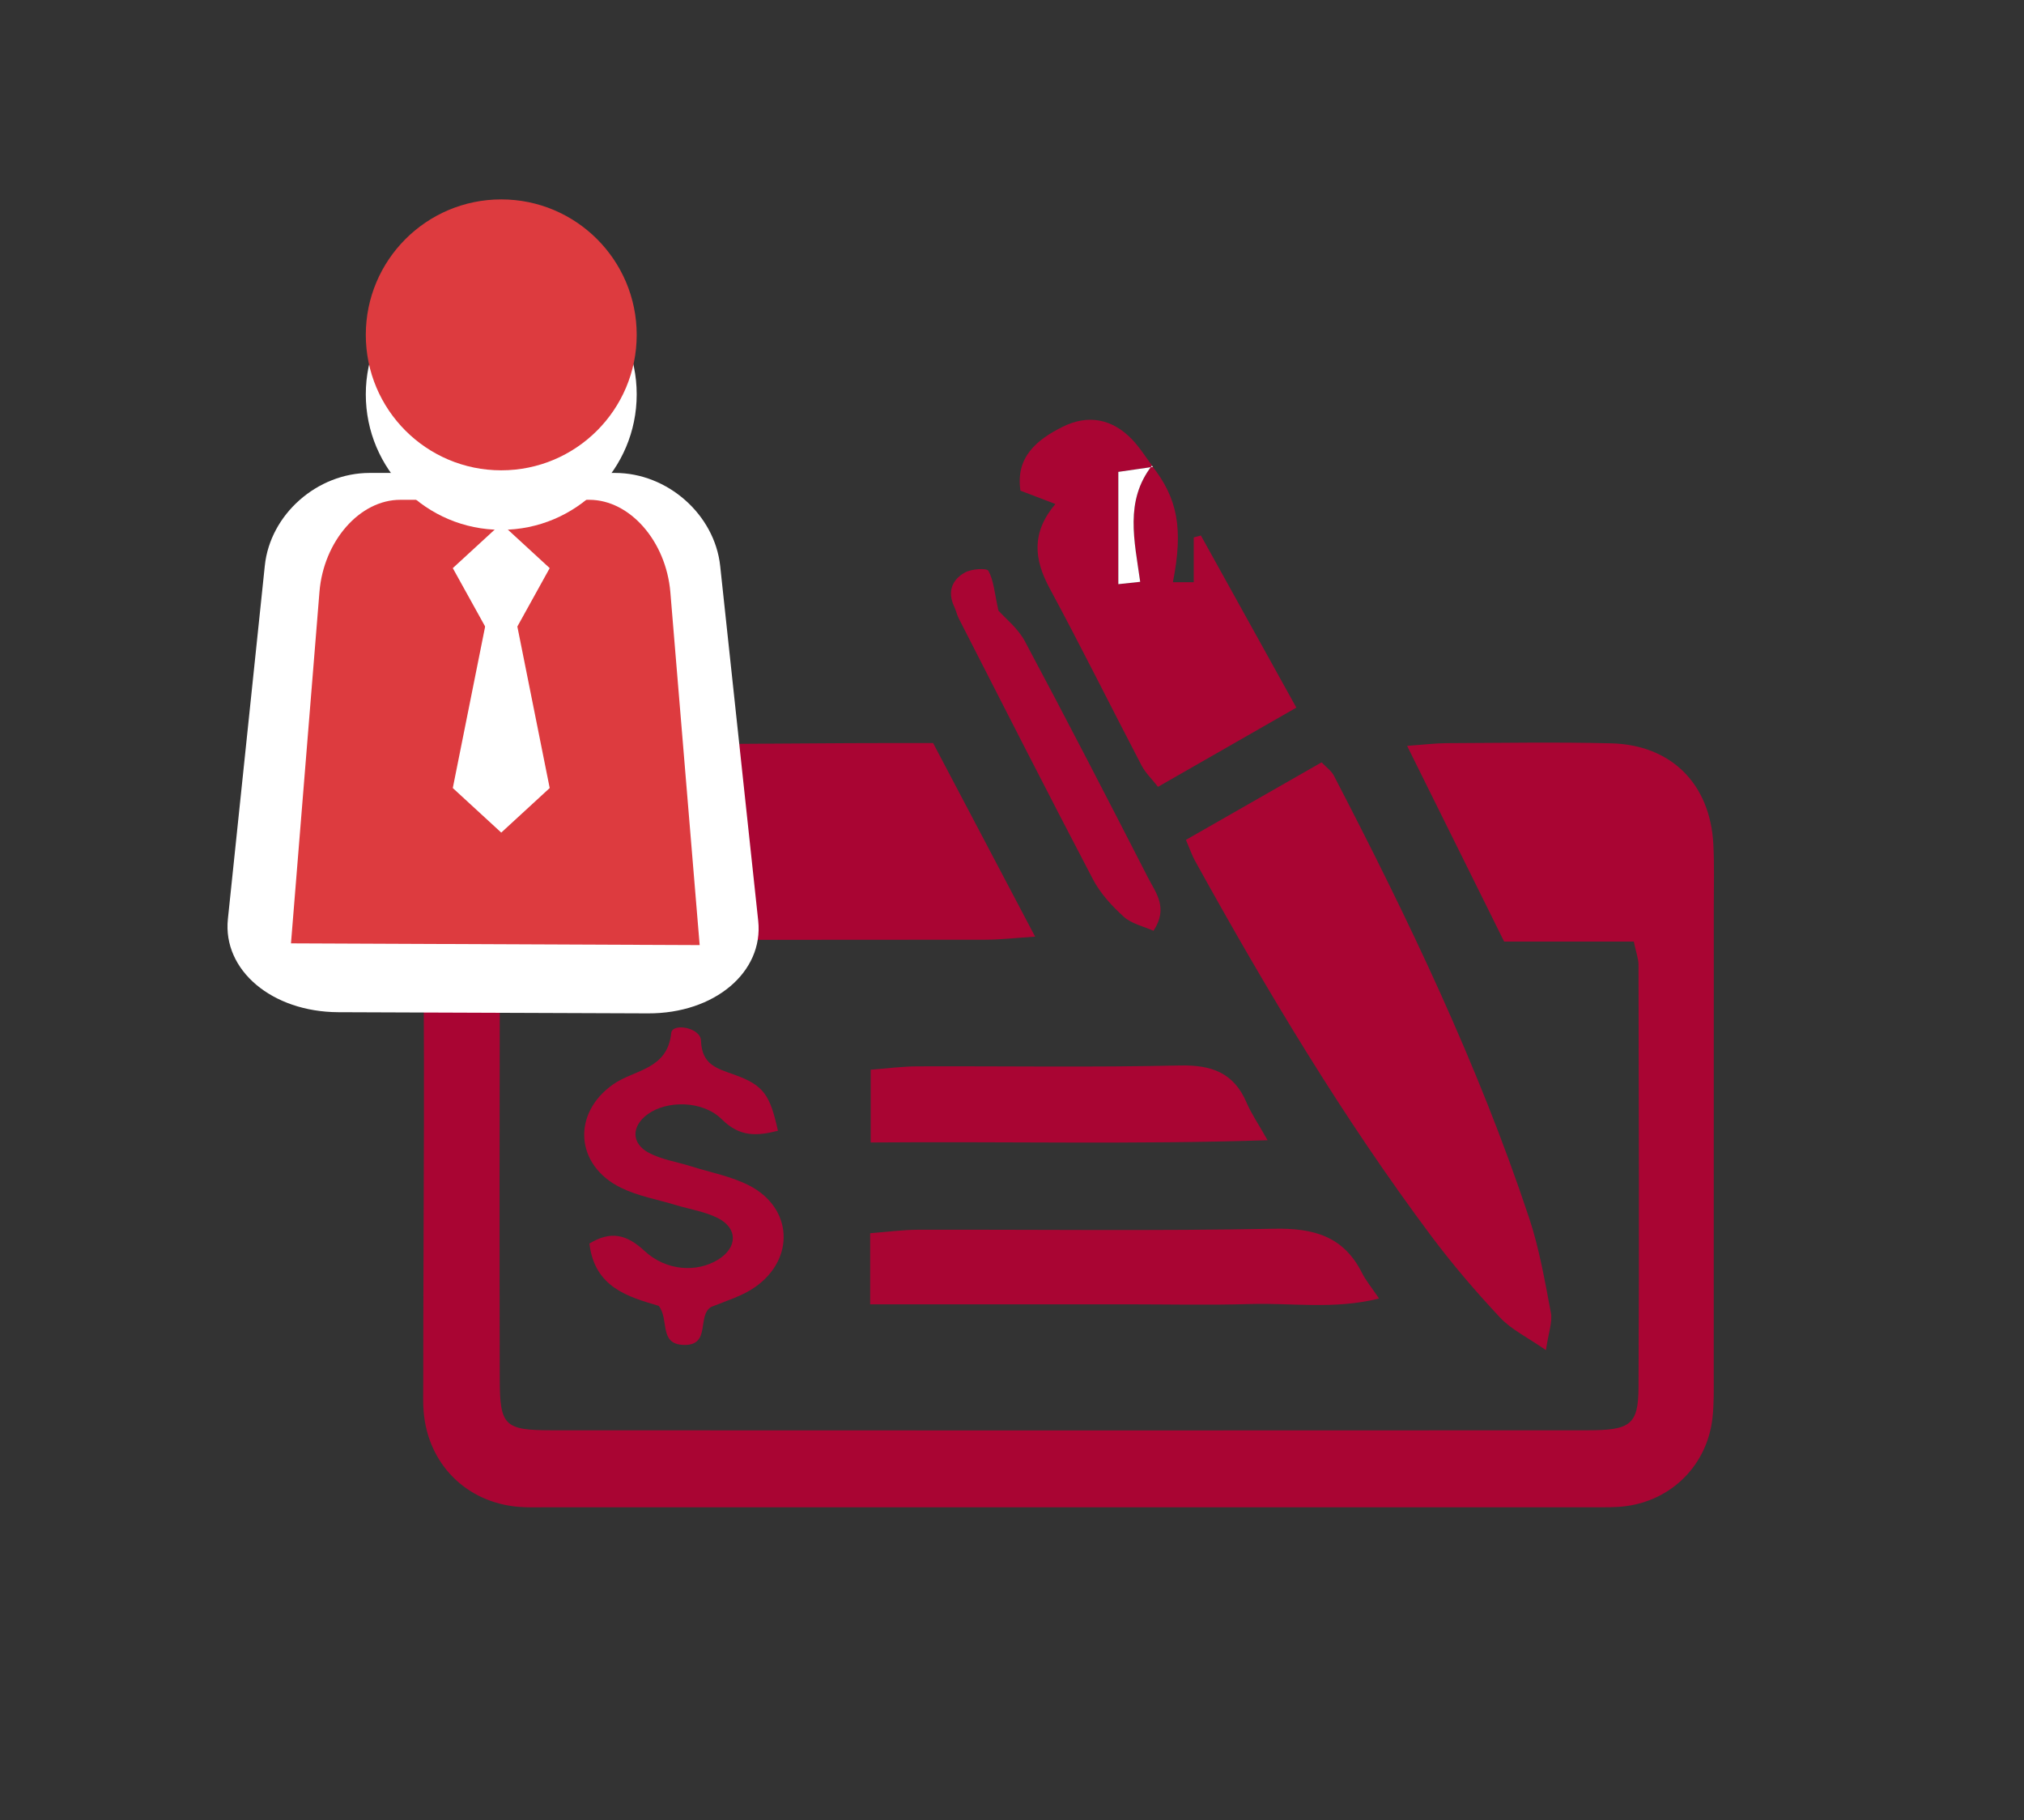 <?xml version="1.0" encoding="UTF-8"?><!-- Generator: Adobe Illustrator 16.0.0, SVG Export Plug-In . SVG Version: 6.00 Build 0)  --><svg xmlns="http://www.w3.org/2000/svg" xmlns:xlink="http://www.w3.org/1999/xlink" enable-background="new 0 0 149 134" height="134" id="Layer_1" version="1.1" viewBox="0 0 149 134" width="149" x="0px" xml:space="preserve" y="0px">
<rect x="0" y="0" width="149" height="134" fill="#333333" stroke="none"/>
<g>
	<path clip-rule="evenodd" d="M68.692,54.7c2.476,4.699,4.86,9.222,7.51,14.252   c-1.425,0.092-2.537,0.224-3.65,0.226c-10.48,0.015-20.961,0.009-31.442,0.008h-4.018c-0.131,1.226-0.298,2.06-0.299,2.894   c-0.019,9.826-0.027,19.652-0.003,29.477c0.008,3.385,0.354,3.733,3.781,3.735c25.439,0.014,50.878,0.013,76.315,0   c3.147-0.002,3.72-0.417,3.736-3.166c0.056-10.371,0.018-20.743-0.001-31.114c0-0.417-0.164-0.835-0.346-1.697h-9.545   c-2.454-4.949-4.712-9.502-7.144-14.408c1.259-0.09,2.083-0.195,2.905-0.199c4.039-0.017,8.081-0.087,12.118,0.013   c4.429,0.112,7.289,2.99,7.521,7.419c0.08,1.524,0.034,3.056,0.034,4.584c0.001,11.464,0.002,22.927-0.005,34.391   c0,1.091,0.029,2.191-0.093,3.271c-0.382,3.424-2.957,6.037-6.361,6.488c-0.754,0.1-1.526,0.084-2.288,0.084   c-25.767,0.004-51.532,0.004-77.297,0.002c-0.657,0-1.313,0.021-1.965-0.035c-3.834-0.327-6.651-3.159-6.969-7.008   c-0.054-0.651-0.028-1.309-0.028-1.964c-0.002-12.774,0.161-25.551-0.079-38.319c-0.098-5.278,3.343-9.201,9.122-9.009   C48.708,54.908,57.23,54.7,65.746,54.7H68.692z" fill="#A90533" fill-rule="evenodd"/>
	<path clip-rule="evenodd" d="M87.304,61.828c3.461-1.978,6.666-3.81,9.986-5.707   c0.355,0.374,0.719,0.621,0.898,0.964c5.478,10.555,10.621,21.264,14.381,32.575c0.751,2.259,1.158,4.64,1.604,6.988   c0.126,0.671-0.174,1.422-0.367,2.745c-1.378-0.958-2.543-1.513-3.367-2.39c-1.785-1.905-3.496-3.901-5.06-5.991   c-6.545-8.752-12.137-18.112-17.417-27.663C87.758,62.979,87.624,62.573,87.304,61.828" fill="#A90533" fill-rule="evenodd"/>
	<path clip-rule="evenodd" d="M84.797,34.282c1.905,2.401,2.322,4.649,1.548,8.577h1.534v-3.294   c0.176-0.048,0.351-0.096,0.526-0.145c2.281,4.113,4.562,8.226,7.028,12.673c-3.498,2.001-6.765,3.872-10.185,5.83   c-0.467-0.596-0.931-1.035-1.209-1.57c-2.268-4.343-4.443-8.734-6.768-13.045c-1.153-2.134-1.361-4.092,0.422-6.206   c-0.896-0.342-1.656-0.632-2.571-0.981c-0.369-2.465,1.195-3.751,3.112-4.704c1.854-0.923,3.623-0.596,5.077,0.904   c0.596,0.614,1.053,1.362,1.571,2.048c-0.925,0.132-1.846,0.266-2.554,0.369v8.265c0.616-0.065,1.11-0.118,1.609-0.172   C83.513,39.785,82.782,36.888,84.797,34.282" fill="#A90533" fill-rule="evenodd"/>
	<path clip-rule="evenodd" d="M64.059,96.018v-5.234c1.242-0.094,2.393-0.252,3.543-0.255   c8.736-0.02,17.474,0.098,26.207-0.073c2.9-0.056,5.094,0.548,6.452,3.242c0.287,0.569,0.707,1.071,1.258,1.892   c-3.288,0.827-6.402,0.315-9.467,0.407c-3.055,0.092-6.114,0.021-9.171,0.021H73.38H64.059z" fill="#A90533" fill-rule="evenodd"/>
	<path clip-rule="evenodd" d="M64.096,84.104v-5.357c1.176-0.089,2.313-0.243,3.451-0.247   c6.432-0.024,12.867,0.083,19.295-0.063c2.342-0.053,3.987,0.525,4.932,2.745c0.335,0.787,0.833,1.505,1.541,2.757   C83.468,84.259,73.981,84.021,64.096,84.104" fill="#A90533" fill-rule="evenodd"/>
	<path clip-rule="evenodd" d="M57.269,83.243c-1.521,0.379-2.792,0.488-4.124-0.838   c-1.419-1.413-4.044-1.401-5.448-0.393c-1.219,0.875-1.249,2.159,0.075,2.857c0.942,0.497,2.058,0.66,3.092,0.987   c1.448,0.458,2.99,0.74,4.319,1.431c3.162,1.645,3.363,5.364,0.432,7.443c-0.952,0.676-2.136,1.025-3.242,1.472   c-1.101,0.621,0.007,2.868-2.046,2.806c-1.849-0.056-1.041-1.875-1.835-2.877c-2.241-0.663-4.719-1.349-5.102-4.586   c1.569-0.959,2.745-0.677,4.058,0.543c1.599,1.484,3.859,1.608,5.427,0.634c1.414-0.879,1.459-2.295-0.021-3.048   c-0.951-0.484-2.064-0.648-3.103-0.963c-1.35-0.408-2.778-0.658-4.031-1.27c-3.376-1.649-3.639-5.47-0.579-7.618   c1.558-1.094,3.994-1.061,4.274-3.783c0.078-0.751,2.156-0.407,2.189,0.568c0.062,1.777,1.164,2.043,2.456,2.506   C56.226,79.89,56.684,80.598,57.269,83.243" fill="#A90533" fill-rule="evenodd"/>
	<path clip-rule="evenodd" d="M73.502,44.951c0.499,0.565,1.434,1.297,1.946,2.255   c3.079,5.768,6.08,11.58,9.062,17.4c0.565,1.104,1.527,2.221,0.405,3.916c-0.737-0.331-1.61-0.514-2.182-1.03   c-0.876-0.792-1.727-1.719-2.271-2.755c-3.34-6.369-6.594-12.783-9.869-19.186c-0.148-0.289-0.216-0.619-0.354-0.913   c-0.516-1.092-0.139-1.976,0.807-2.498c0.482-0.264,1.598-0.338,1.721-0.113C73.155,42.736,73.207,43.628,73.502,44.951" fill="#A90533" fill-rule="evenodd"/>
	<path clip-rule="evenodd" d="M84.797,34.282c-2.015,2.606-1.284,5.503-0.86,8.549   c-0.499,0.054-0.993,0.107-1.609,0.172v-8.265c0.708-0.103,1.629-0.237,2.554-0.369C84.885,34.369,84.797,34.282,84.797,34.282" fill="#FFFFFF" fill-rule="evenodd"/>
</g>
<g>
	<rect fill="none" height="154.095" stroke="#010101" stroke-miterlimit="10" width="163.695" x="-7.599" y="-10.814"/>
	<path d="M55.817,67.785c0.405,3.784-3.226,6.835-8.11,6.815l-22.801-0.086c-4.883-0.02-8.523-3.089-8.13-6.859   l2.719-26.016c0.394-3.768,3.849-6.824,7.719-6.824h18.063c3.87,0,7.335,3.068,7.741,6.851L55.817,67.785z" fill="#FFFFFF"/>
	<path d="M21.421,69.446l2.096-25.867c0.303-3.748,2.966-6.785,5.948-6.785h13.92c2.982,0,5.652,3.049,5.965,6.81   l2.157,25.97L21.421,69.446z" fill="#DD3B3F"/>
	<path d="M46.872,29.031c0,5.508-4.464,9.972-9.972,9.972c-5.507,0-9.971-4.464-9.971-9.972   c0-5.507,4.464-9.972,9.971-9.972C42.408,19.06,46.872,23.524,46.872,29.031" fill="#FFFFFF"/>
	<path d="M46.872,24.65c0,5.508-4.464,9.973-9.972,9.973c-5.507,0-9.971-4.465-9.971-9.973   c0-5.505,4.464-9.971,9.971-9.971C42.408,14.68,46.872,19.146,46.872,24.65" fill="#DD3B3F"/>
	<polygon fill="#FFFFFF" points="40.467,41.823 36.901,48.263 33.333,41.823 36.901,38.543  "/>
	<polygon fill="#FFFFFF" points="33.333,58.012 36.9,40.203 40.467,58.012 36.9,61.292  "/>
</g>
</svg>
